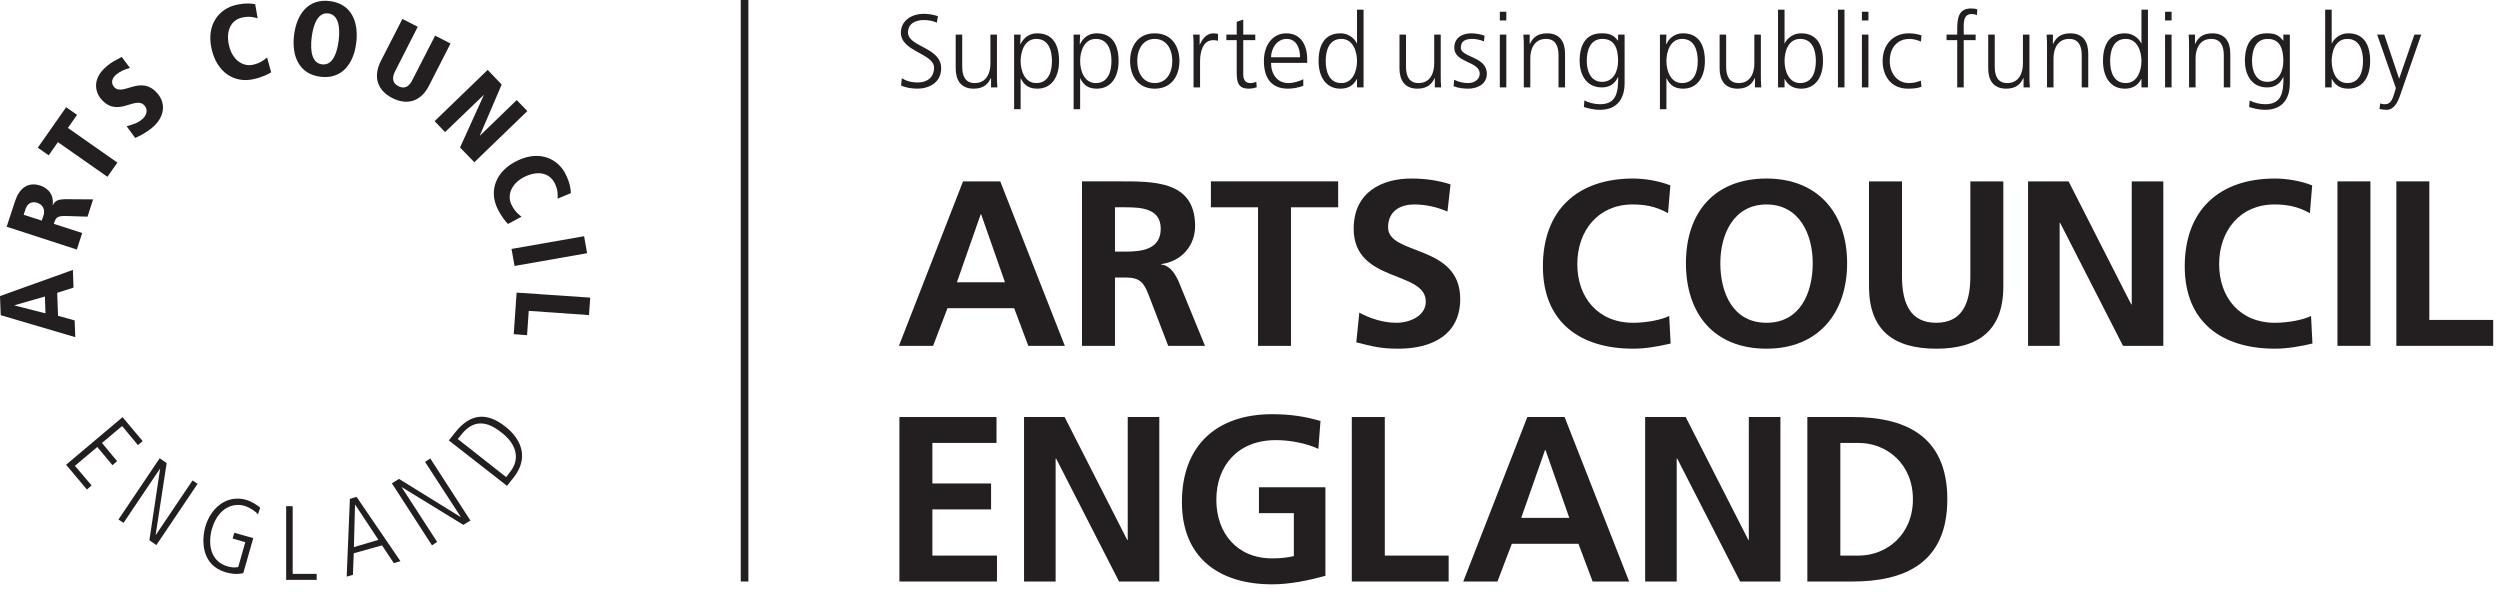 <?xml version="1.0" encoding="UTF-8" standalone="no"?>
<!DOCTYPE svg PUBLIC "-//W3C//DTD SVG 1.1//EN" "http://www.w3.org/Graphics/SVG/1.1/DTD/svg11.dtd">
<svg width="100%" height="100%" viewBox="0 0 245 58" version="1.1" xmlns="http://www.w3.org/2000/svg" xmlns:xlink="http://www.w3.org/1999/xlink" xml:space="preserve" xmlns:serif="http://www.serif.com/" style="fill-rule:evenodd;clip-rule:evenodd;stroke-linejoin:round;stroke-miterlimit:2;">
    <g transform="matrix(1,0,0,1,-14.826,-15.089)">
        <path d="M109.204,32.863L112.85,32.863L119.179,48.983L115.6,48.983L114.213,45.29L107.679,45.29L106.27,48.983L102.92,48.983L109.204,32.863ZM110.98,36.098L110.932,36.098L108.604,42.749L113.313,42.749L110.98,36.098Z" style="fill:rgb(35,31,32);fill-rule:nonzero;"/>
        <path d="M120.862,32.862L124.351,32.862C127.814,32.862 131.946,32.748 131.946,37.23C131.946,39.123 130.677,40.69 128.621,40.97L128.621,41.013C129.5,41.083 130.007,41.962 130.332,42.677L132.918,48.985L129.313,48.985L127.376,43.949C126.91,42.749 126.5,42.285 125.135,42.285L124.094,42.285L124.094,48.985L120.862,48.985L120.862,32.862ZM124.094,39.748L125.16,39.748C126.751,39.748 128.578,39.514 128.578,37.505C128.578,35.566 126.775,35.404 125.16,35.404L124.094,35.404L124.094,39.748Z" style="fill:rgb(35,31,32);fill-rule:nonzero;"/>
        <path d="M138.113,35.404L133.494,35.404L133.494,32.862L145.966,32.862L145.966,35.404L141.342,35.404L141.342,48.985L138.113,48.985L138.113,35.404Z" style="fill:rgb(35,31,32);fill-rule:nonzero;"/>
        <path d="M156.678,35.82C155.662,35.38 154.53,35.125 153.4,35.125C152.291,35.125 150.858,35.612 150.858,37.367C150.858,40.162 157.927,38.983 157.927,44.386C157.927,47.92 155.129,49.262 151.876,49.262C150.121,49.262 149.334,49.034 147.742,48.637L148.039,45.727C149.152,46.329 150.42,46.721 151.69,46.721C152.914,46.721 154.553,46.096 154.553,44.642C154.553,41.57 147.487,42.84 147.487,37.505C147.487,33.901 150.279,32.585 153.123,32.585C154.506,32.585 155.799,32.77 156.978,33.164L156.678,35.82Z" style="fill:rgb(35,31,32);fill-rule:nonzero;"/>
        <path d="M178.548,48.756C177.371,49.032 176.099,49.26 174.875,49.26C169.657,49.26 166.03,46.651 166.03,41.197C166.03,35.682 169.402,32.585 174.875,32.585C175.937,32.585 177.347,32.794 178.523,33.257L178.293,35.982C177.069,35.288 175.962,35.127 174.806,35.127C171.48,35.127 169.402,37.666 169.402,40.97C169.402,44.249 171.432,46.721 174.875,46.721C176.147,46.721 177.643,46.442 178.408,46.051L178.548,48.756Z" style="fill:rgb(35,31,32);fill-rule:nonzero;"/>
        <path d="M187.944,32.585C193.001,32.585 195.844,36.005 195.844,40.877C195.844,45.749 193.046,49.26 187.944,49.26C182.773,49.26 180.048,45.819 180.048,40.877C180.048,35.935 182.817,32.585 187.944,32.585ZM187.944,46.721C191.245,46.721 192.473,43.787 192.473,40.877C192.473,38.035 191.153,35.127 187.944,35.127C184.736,35.127 183.419,38.035 183.419,40.877C183.419,43.787 184.644,46.721 187.944,46.721Z" style="fill:rgb(35,31,32);fill-rule:nonzero;"/>
        <path d="M197.988,32.863L201.222,32.863L201.222,42.172C201.222,44.921 202.098,46.721 204.572,46.721C207.04,46.721 207.921,44.921 207.921,42.172L207.921,32.863L211.152,32.863L211.152,43.165C211.152,47.483 208.704,49.262 204.572,49.262C200.438,49.262 197.988,47.483 197.988,43.165L197.988,32.863Z" style="fill:rgb(35,31,32);fill-rule:nonzero;"/>
        <path d="M213.576,32.863L217.547,32.863L223.688,44.921L223.736,44.921L223.736,32.863L226.831,32.863L226.831,48.983L222.882,48.983L216.718,36.927L216.671,36.927L216.671,48.983L213.576,48.983L213.576,32.863Z" style="fill:rgb(35,31,32);fill-rule:nonzero;"/>
        <path d="M241.446,48.756C240.271,49.032 238.999,49.26 237.776,49.26C232.556,49.26 228.93,46.651 228.93,41.197C228.93,35.682 232.302,32.585 237.776,32.585C238.837,32.585 240.245,32.794 241.421,33.257L241.194,35.982C239.968,35.288 238.862,35.127 237.708,35.127C234.383,35.127 232.302,37.666 232.302,40.97C232.302,44.249 234.332,46.721 237.776,46.721C239.044,46.721 240.546,46.442 241.308,46.051L241.446,48.756Z" style="fill:rgb(35,31,32);fill-rule:nonzero;"/>
        <rect x="243.896" y="32.863" width="3.232" height="16.12" style="fill:rgb(35,31,32);fill-rule:nonzero;"/>
        <path d="M249.667,32.863L252.899,32.863L252.899,46.442L259.159,46.442L259.159,48.983L249.667,48.983L249.667,32.863Z" style="fill:rgb(35,31,32);fill-rule:nonzero;"/>
        <path d="M102.968,55.957L112.484,55.957L112.484,58.495L106.2,58.495L106.2,62.469L111.952,62.469L111.952,65.01L106.2,65.01L106.2,69.536L112.529,69.536L112.529,72.077L102.968,72.077L102.968,55.957Z" style="fill:rgb(35,31,32);fill-rule:nonzero;"/>
        <path d="M115.182,55.957L119.157,55.957L125.298,68.01L125.344,68.01L125.344,55.957L128.438,55.957L128.438,72.077L124.492,72.077L118.323,60.022L118.278,60.022L118.278,72.077L115.182,72.077L115.182,55.957Z" style="fill:rgb(35,31,32);fill-rule:nonzero;"/>
        <path d="M144.026,59.075C142.779,58.497 141.161,58.221 139.864,58.221C136.102,58.221 134.027,60.76 134.027,64.063C134.027,67.34 136.057,69.811 139.498,69.811C140.379,69.811 141.069,69.719 141.623,69.582L141.623,65.379L138.204,65.379L138.204,62.838L144.715,62.838L144.715,71.522C143.008,71.983 141.229,72.354 139.498,72.354C134.28,72.354 130.654,69.743 130.654,64.293C130.654,58.774 134.027,55.68 139.498,55.68C141.369,55.68 142.846,55.932 144.234,56.35L144.026,59.075Z" style="fill:rgb(35,31,32);fill-rule:nonzero;"/>
        <path d="M147.302,55.957L150.536,55.957L150.536,69.536L156.793,69.536L156.793,72.077L147.302,72.077L147.302,55.957Z" style="fill:rgb(35,31,32);fill-rule:nonzero;"/>
        <path d="M164.505,55.957L168.155,55.957L174.484,72.079L170.905,72.079L169.517,68.383L162.983,68.383L161.576,72.079L158.225,72.079L164.505,55.957ZM166.284,59.188L166.241,59.188L163.905,65.84L168.617,65.84L166.284,59.188Z" style="fill:rgb(35,31,32);fill-rule:nonzero;"/>
        <path d="M176.051,55.957L180.023,55.957L186.167,68.01L186.211,68.01L186.211,55.957L189.307,55.957L189.307,72.077L185.358,72.077L179.19,60.022L179.145,60.022L179.145,72.077L176.051,72.077L176.051,55.957Z" style="fill:rgb(35,31,32);fill-rule:nonzero;"/>
        <path d="M191.946,55.957L196.357,55.957C201.296,55.957 205.663,57.622 205.663,64.018C205.663,70.411 201.296,72.077 196.357,72.077L191.946,72.077L191.946,55.957ZM195.179,69.536L196.98,69.536C199.68,69.536 202.292,67.528 202.292,64.018C202.292,60.504 199.68,58.497 196.98,58.497L195.179,58.497L195.179,69.536Z" style="fill:rgb(35,31,32);fill-rule:nonzero;"/>
        <path d="M103.131,23.474C103.506,23.636 104.044,23.778 104.735,23.778C105.833,23.778 107.061,23.21 107.061,21.777C107.061,19.705 103.81,19.694 103.81,18.272C103.81,17.358 104.614,17.053 105.346,17.053C105.823,17.053 106.321,17.144 106.635,17.317L106.747,16.678C106.261,16.496 105.701,16.445 105.355,16.445C104.106,16.445 103.112,17.155 103.112,18.292C103.112,20.151 106.362,20.325 106.362,21.717C106.362,22.723 105.64,23.169 104.766,23.169C104.106,23.169 103.618,23.018 103.202,22.753L103.131,23.474ZM112.527,18.477L111.887,18.477L111.887,21.341C111.887,22.205 111.522,23.23 110.353,23.23C109.469,23.23 109.123,22.601 109.123,21.625L109.123,18.477L108.485,18.477L108.485,21.788C108.485,22.926 108.971,23.778 110.251,23.778C111.329,23.778 111.715,23.201 111.928,22.733L111.949,22.733L111.949,23.656L112.567,23.656C112.527,23.239 112.527,22.833 112.527,22.437L112.527,18.477ZM114.209,25.79L114.848,25.79L114.848,22.774L114.868,22.774C115.184,23.443 115.671,23.778 116.484,23.778C117.907,23.778 118.616,22.601 118.616,21.066C118.616,19.492 118.009,18.355 116.484,18.355C115.386,18.355 114.99,19.135 114.828,19.42L114.807,19.42L114.848,18.477L114.209,18.477L114.209,25.79ZM117.917,21.066C117.917,22.072 117.602,23.23 116.383,23.23C115.244,23.23 114.848,22.011 114.848,21.066C114.848,20.121 115.244,18.902 116.383,18.902C117.602,18.902 117.917,20.06 117.917,21.066ZM120.041,25.79L120.679,25.79L120.679,22.774L120.7,22.774C121.015,23.443 121.502,23.778 122.316,23.778C123.739,23.778 124.449,22.601 124.449,21.066C124.449,19.492 123.84,18.355 122.316,18.355C121.218,18.355 120.822,19.135 120.66,19.42L120.64,19.42L120.679,18.477L120.041,18.477L120.041,25.79ZM123.749,21.066C123.749,22.072 123.434,23.23 122.214,23.23C121.076,23.23 120.679,22.011 120.679,21.066C120.679,20.121 121.076,18.902 122.214,18.902C123.434,18.902 123.749,20.06 123.749,21.066ZM125.576,21.066C125.576,22.478 126.316,23.778 127.994,23.778C129.67,23.778 130.41,22.478 130.41,21.066C130.41,19.653 129.67,18.355 127.994,18.355C126.316,18.355 125.576,19.653 125.576,21.066ZM126.276,21.066C126.276,19.867 126.876,18.902 127.994,18.902C129.11,18.902 129.711,19.867 129.711,21.066C129.711,22.266 129.11,23.23 127.994,23.23C126.876,23.23 126.276,22.266 126.276,21.066ZM131.793,23.656L132.432,23.656L132.432,21.096C132.432,20.161 132.706,19.024 133.722,19.024C133.885,19.024 134.057,19.044 134.189,19.085L134.189,18.415C134.078,18.385 133.895,18.355 133.743,18.355C133.081,18.355 132.645,18.892 132.411,19.471L132.392,19.471L132.392,18.477L131.752,18.477C131.793,18.851 131.793,19.064 131.793,19.633L131.793,23.656ZM137.842,18.477L136.664,18.477L136.664,17.004L136.024,17.227L136.024,18.477L135.009,18.477L135.009,19.024L136.024,19.024L136.024,22.052C136.024,22.997 136.065,23.778 137.202,23.778C137.517,23.778 137.832,23.697 137.984,23.636L137.944,23.109C137.761,23.18 137.599,23.23 137.354,23.23C136.836,23.23 136.664,22.844 136.664,22.377L136.664,19.024L137.842,19.024L137.842,18.477ZM142.548,22.844C142.244,23.037 141.563,23.23 141.096,23.23C139.977,23.23 139.389,22.346 139.389,21.248L142.933,21.248L142.933,20.924C142.933,19.532 142.334,18.355 140.872,18.355C139.561,18.355 138.688,19.481 138.688,21.066C138.688,22.621 139.327,23.778 141.045,23.778C141.522,23.778 142.101,23.677 142.548,23.494L142.548,22.844ZM139.389,20.702C139.389,19.848 139.967,18.902 140.913,18.902C141.867,18.902 142.233,19.796 142.233,20.702L139.389,20.702ZM148.454,16.038L147.814,16.038L147.814,19.349L147.795,19.349C147.703,19.095 147.195,18.355 146.179,18.355C144.654,18.355 144.046,19.492 144.046,21.066C144.046,22.601 144.756,23.778 146.179,23.778C146.92,23.778 147.449,23.494 147.795,22.834L147.814,22.834L147.814,23.656L148.454,23.656L148.454,16.038ZM144.746,21.066C144.746,20.06 145.061,18.902 146.28,18.902C147.418,18.902 147.814,20.121 147.814,21.066C147.814,22.011 147.418,23.23 146.28,23.23C145.061,23.23 144.746,22.072 144.746,21.066ZM156.018,18.477L155.378,18.477L155.378,21.341C155.378,22.205 155.012,23.23 153.844,23.23C152.96,23.23 152.614,22.601 152.614,21.625L152.614,18.477L151.976,18.477L151.976,21.788C151.976,22.926 152.462,23.778 153.743,23.778C154.819,23.778 155.205,23.201 155.419,22.733L155.439,22.733L155.439,23.656L156.058,23.656C156.018,23.239 156.018,22.833 156.018,22.437L156.018,18.477ZM157.277,23.535C157.733,23.718 158.231,23.778 158.729,23.778C159.512,23.778 160.537,23.403 160.537,22.307C160.537,20.609 157.987,20.731 157.987,19.766C157.987,19.104 158.445,18.902 159.105,18.902C159.461,18.902 159.918,18.994 160.252,19.145L160.313,18.587C159.858,18.415 159.309,18.355 159.034,18.355C158.18,18.355 157.348,18.74 157.348,19.766C157.348,21.269 159.837,21.076 159.837,22.307C159.837,22.895 159.298,23.23 158.688,23.23C158.19,23.23 157.723,23.099 157.338,22.905L157.277,23.535ZM161.808,23.656L162.446,23.656L162.446,18.477L161.808,18.477L161.808,23.656ZM162.446,16.242L161.808,16.242L161.808,17.094L162.446,17.094L162.446,16.242ZM164.158,23.656L164.796,23.656L164.796,20.791C164.796,19.928 165.163,18.902 166.332,18.902C167.216,18.902 167.561,19.531 167.561,20.507L167.561,23.656L168.2,23.656L168.2,20.345C168.2,19.207 167.713,18.355 166.433,18.355C165.355,18.355 164.97,18.932 164.755,19.4L164.736,19.4L164.736,18.477L164.118,18.477C164.158,18.893 164.158,19.299 164.158,19.695L164.158,23.656ZM170.329,21.066C170.329,20.06 170.645,18.902 171.863,18.902C173.033,18.902 173.398,19.816 173.398,21.066C173.398,22.011 172.982,23.109 171.823,23.109C170.736,23.109 170.329,22.083 170.329,21.066ZM174.037,18.477L173.398,18.477L173.398,19.065L173.378,19.065C172.9,18.445 172.453,18.355 171.762,18.355C170.237,18.355 169.629,19.492 169.629,21.066C169.629,22.215 170.157,23.656 171.813,23.656C172.474,23.656 173.042,23.392 173.388,22.642L173.408,22.642C173.408,24.103 173.266,25.303 171.62,25.303C171.061,25.303 170.492,25.14 170.095,24.936L170.045,25.577C170.31,25.657 170.928,25.851 171.609,25.851C173.388,25.851 174.037,24.673 174.037,23.23L174.037,18.477ZM177.499,25.79L178.136,25.79L178.136,22.774L178.157,22.774C178.473,23.443 178.96,23.778 179.773,23.778C181.196,23.778 181.905,22.601 181.905,21.066C181.905,19.492 181.297,18.355 179.773,18.355C178.675,18.355 178.278,19.135 178.116,19.42L178.096,19.42L178.136,18.477L177.499,18.477L177.499,25.79ZM181.206,21.066C181.206,22.072 180.891,23.23 179.671,23.23C178.533,23.23 178.136,22.011 178.136,21.066C178.136,20.121 178.533,18.902 179.671,18.902C180.891,18.902 181.206,20.06 181.206,21.066ZM187.391,18.477L186.752,18.477L186.752,21.341C186.752,22.205 186.387,23.23 185.218,23.23C184.333,23.23 183.988,22.601 183.988,21.625L183.988,18.477L183.349,18.477L183.349,21.788C183.349,22.926 183.836,23.778 185.116,23.778C186.193,23.778 186.579,23.201 186.793,22.733L186.813,22.733L186.813,23.656L187.432,23.656C187.391,23.239 187.391,22.833 187.391,22.437L187.391,18.477ZM189.073,23.656L189.712,23.656L189.712,22.834L189.732,22.834C190.079,23.494 190.606,23.778 191.348,23.778C192.771,23.778 193.481,22.601 193.481,21.066C193.481,19.492 192.872,18.355 191.348,18.355C190.331,18.355 189.824,19.095 189.732,19.349L189.712,19.349L189.712,16.038L189.073,16.038L189.073,23.656ZM192.78,21.066C192.78,22.072 192.466,23.23 191.246,23.23C190.108,23.23 189.712,22.011 189.712,21.066C189.712,20.121 190.079,18.902 191.246,18.902C192.466,18.902 192.78,20.06 192.78,21.066ZM194.945,23.656L195.585,23.656L195.585,16.038L194.945,16.038L194.945,23.656ZM197.294,23.656L197.932,23.656L197.932,18.477L197.294,18.477L197.294,23.656ZM197.933,16.242L197.294,16.242L197.294,17.094L197.933,17.094L197.933,16.242ZM203.132,18.557C202.948,18.496 202.502,18.355 201.881,18.355C200.349,18.355 199.323,19.471 199.323,21.066C199.323,22.509 200.134,23.778 201.801,23.778C202.287,23.778 202.694,23.747 203.132,23.595L203.07,22.997C202.685,23.139 202.308,23.23 201.902,23.23C200.733,23.23 200.022,22.245 200.022,21.066C200.022,19.807 200.724,18.902 201.972,18.902C202.318,18.902 202.735,19.013 203.08,19.166L203.132,18.557ZM206.633,23.656L207.271,23.656L207.271,19.024L208.439,19.024L208.439,18.477L207.271,18.477L207.271,18.029C207.271,17.409 207.18,16.463 208.055,16.463C208.237,16.463 208.43,16.504 208.562,16.576L208.603,16.018C208.479,15.946 208.206,15.917 208.003,15.917C206.673,15.917 206.633,17.013 206.633,18.1L206.633,18.477L205.586,18.477L205.586,19.024L206.633,19.024L206.633,23.656ZM213.712,18.477L213.072,18.477L213.072,21.341C213.072,22.205 212.708,23.23 211.538,23.23C210.654,23.23 210.31,22.601 210.31,21.625L210.31,18.477L209.67,18.477L209.67,21.788C209.67,22.926 210.157,23.778 211.437,23.778C212.515,23.778 212.9,23.201 213.113,22.733L213.134,22.733L213.134,23.656L213.753,23.656C213.712,23.239 213.712,22.833 213.712,22.437L213.712,18.477ZM215.433,23.656L216.071,23.656L216.071,20.791C216.071,19.928 216.437,18.902 217.606,18.902C218.49,18.902 218.835,19.531 218.835,20.507L218.835,23.656L219.475,23.656L219.475,20.345C219.475,19.207 218.987,18.355 217.708,18.355C216.631,18.355 216.244,18.932 216.031,19.4L216.011,19.4L216.011,18.477L215.392,18.477C215.433,18.893 215.433,19.299 215.433,19.695L215.433,23.656ZM225.325,16.038L224.688,16.038L224.688,19.349L224.667,19.349C224.575,19.095 224.067,18.355 223.051,18.355C221.526,18.355 220.919,19.492 220.919,21.066C220.919,22.601 221.629,23.778 223.051,23.778C223.793,23.778 224.321,23.494 224.667,22.834L224.688,22.834L224.688,23.656L225.325,23.656L225.325,16.038ZM221.618,21.066C221.618,20.06 221.933,18.902 223.152,18.902C224.29,18.902 224.688,20.121 224.688,21.066C224.688,22.011 224.29,23.23 223.152,23.23C221.933,23.23 221.618,22.072 221.618,21.066ZM227.003,23.656L227.641,23.656L227.641,18.477L227.003,18.477L227.003,23.656ZM227.642,16.242L227.003,16.242L227.003,17.094L227.642,17.094L227.642,16.242ZM229.353,23.656L229.993,23.656L229.993,20.791C229.993,19.928 230.357,18.902 231.527,18.902C232.41,18.902 232.758,19.531 232.758,20.507L232.758,23.656L233.395,23.656L233.395,20.345C233.395,19.207 232.909,18.355 231.629,18.355C230.551,18.355 230.165,18.932 229.952,19.4L229.932,19.4L229.932,18.477L229.313,18.477C229.353,18.893 229.353,19.299 229.353,19.695L229.353,23.656ZM235.524,21.066C235.524,20.06 235.841,18.902 237.06,18.902C238.228,18.902 238.593,19.816 238.593,21.066C238.593,22.011 238.177,23.109 237.019,23.109C235.931,23.109 235.524,22.083 235.524,21.066ZM239.231,18.477L238.593,18.477L238.593,19.065L238.573,19.065C238.095,18.445 237.647,18.355 236.956,18.355C235.435,18.355 234.825,19.492 234.825,21.066C234.825,22.215 235.353,23.656 237.007,23.656C237.667,23.656 238.237,23.392 238.583,22.642L238.603,22.642C238.603,24.103 238.46,25.303 236.815,25.303C236.255,25.303 235.688,25.14 235.292,24.936L235.241,25.577C235.505,25.657 236.126,25.851 236.806,25.851C238.583,25.851 239.231,24.673 239.231,23.23L239.231,18.477ZM242.692,23.656L243.331,23.656L243.331,22.834L243.353,22.834C243.698,23.494 244.226,23.778 244.968,23.778C246.392,23.778 247.101,22.601 247.101,21.066C247.101,19.492 246.491,18.355 244.968,18.355C243.952,18.355 243.442,19.095 243.353,19.349L243.331,19.349L243.331,16.038L242.692,16.038L242.692,23.656ZM246.401,21.066C246.401,22.072 246.087,23.23 244.866,23.23C243.728,23.23 243.331,22.011 243.331,21.066C243.331,20.121 243.698,18.902 244.866,18.902C246.087,18.902 246.401,20.06 246.401,21.066ZM248.485,18.477L247.784,18.477L249.62,23.718L249.489,24.176C249.286,24.846 249.104,25.303 248.554,25.303C248.321,25.303 248.198,25.262 248.079,25.222L248.017,25.769C248.229,25.819 248.474,25.851 248.708,25.851C249.429,25.851 249.794,25.14 250.038,24.429L252.108,18.477L251.438,18.477L249.946,22.793L249.937,22.793L248.485,18.477Z" style="fill:rgb(35,31,32);fill-rule:nonzero;"/>
        <path d="M19.226,44.146L19.28,45.797L16.249,45.023L16.244,45.006L19.226,44.146ZM22.03,43.274L21.97,41.54L14.826,44.103L14.897,45.978L22.202,48.13L22.141,46.489L20.514,46.037L20.432,43.783L22.03,43.274Z" style="fill:rgb(35,31,32);fill-rule:nonzero;"/>
        <path d="M17.145,36.136L17.305,35.64C17.585,34.779 18.197,34.877 18.481,34.968C18.977,35.124 19.287,35.586 19.088,36.208L18.917,36.707L17.145,36.136ZM22.356,39.545L22.88,37.926L20.103,37.026C20.291,36.436 20.363,36.221 21.388,36.259L23.403,36.322L23.95,34.629L21.478,34.611C20.57,34.603 20.235,34.71 20.012,35.186L19.991,35.182C20.158,33.767 19.036,33.364 18.751,33.269C17.478,32.858 16.673,33.657 16.305,34.795L15.478,37.308L22.356,39.545Z" style="fill:rgb(35,31,32);fill-rule:nonzero;"/>
        <path d="M25.353,32.415L26.33,31.024L21.481,27.626L22.378,26.344L21.31,25.597L18.528,29.562L19.597,30.311L20.502,29.019L25.353,32.415Z" style="fill:rgb(35,31,32);fill-rule:nonzero;"/>
        <path d="M26.756,20.669C26.195,20.968 25.799,21.144 25.296,21.572C23.443,23.125 24.558,24.593 24.705,24.758C26.356,26.74 28.099,24.384 29.001,25.45C29.378,25.902 29.155,26.445 28.743,26.79C28.256,27.201 27.762,27.295 27.238,27.467L28.074,28.608C28.371,28.479 29.09,28.149 29.76,27.585C30.865,26.658 31.166,25.328 30.283,24.279C28.635,22.313 26.848,24.612 25.998,23.603C25.655,23.192 25.81,22.733 26.233,22.383C26.581,22.087 27.127,21.85 27.564,21.749L26.756,20.669Z" style="fill:rgb(35,31,32);fill-rule:nonzero;"/>
        <path d="M39.835,15.499C39.539,15.446 38.954,15.338 37.902,15.585C36.472,15.917 34.972,17.343 35.571,19.924C36.088,22.157 37.771,23.286 39.699,22.841C40.597,22.632 41.143,22.334 41.402,22.18L41.001,20.719C40.857,20.83 40.454,21.243 39.647,21.428C38.596,21.672 37.587,20.925 37.271,19.556C36.938,18.137 37.439,17.069 38.541,16.813C39.302,16.638 39.792,16.806 40.077,16.885L39.835,15.499Z" style="fill:rgb(35,31,32);fill-rule:nonzero;"/>
        <path d="M45.371,18.741C45.545,17.368 46.022,16.286 46.994,16.403C47.973,16.525 48.184,17.686 48.015,19.062C47.844,20.439 47.357,21.519 46.385,21.396C45.407,21.279 45.204,20.118 45.371,18.741ZM43.644,18.525C43.388,20.635 44.168,22.357 46.234,22.611C48.298,22.867 49.48,21.388 49.739,19.278C50.001,17.169 49.213,15.443 47.141,15.195C45.079,14.933 43.905,16.417 43.644,18.525Z" style="fill:rgb(35,31,32);fill-rule:nonzero;"/>
        <path d="M52.157,21.051C51.349,22.645 51.829,23.957 53.274,24.699C54.73,25.434 56.072,25.056 56.883,23.457L58.977,19.353L57.468,18.582L55.242,22.923C54.918,23.572 54.478,23.846 53.875,23.537C53.262,23.225 53.223,22.706 53.556,22.057L55.764,17.714L54.261,16.944L52.157,21.051Z" style="fill:rgb(35,31,32);fill-rule:nonzero;"/>
        <path d="M57.417,26.962L58.444,28.035L62.219,24.405L62.233,24.421L59.91,29.544L61.311,30.989L66.507,25.972L65.461,24.896L61.867,28.38L61.853,28.364L63.991,23.374L62.618,21.937L57.417,26.962Z" style="fill:rgb(35,31,32);fill-rule:nonzero;"/>
        <path d="M70.772,34.018C70.755,33.711 70.731,33.113 70.251,32.147C69.606,30.825 67.877,29.686 65.493,30.85C63.433,31.851 62.716,33.744 63.577,35.525C63.984,36.352 64.398,36.821 64.61,37.04L65.935,36.324C65.799,36.21 65.315,35.906 64.954,35.155C64.477,34.193 64.976,33.034 66.231,32.417C67.546,31.777 68.693,32.034 69.193,33.052C69.537,33.748 69.484,34.261 69.465,34.558L70.772,34.018Z" style="fill:rgb(35,31,32);fill-rule:nonzero;"/>
        <path d="M64.955,39.485L65.251,41.154L72.361,39.903L72.068,38.238L64.955,39.485Z" style="fill:rgb(35,31,32);fill-rule:nonzero;"/>
        <path d="M65.453,43.764L65.174,47.837L66.479,47.938L66.642,45.554L72.55,45.967L72.668,44.257L65.453,43.764Z" style="fill:rgb(35,31,32);fill-rule:nonzero;"/>
        <path d="M21.3,60.634L23.345,63.063L23.802,62.662L22.169,60.739L24.36,58.895L25.847,60.678L26.303,60.28L24.819,58.499L26.791,56.84L28.346,58.711L28.808,58.316L26.837,55.97L21.3,60.634Z" style="fill:rgb(35,31,32);fill-rule:nonzero;"/>
        <path d="M26.434,66.003L26.932,66.33L30.497,61.033L30.514,61.044L29.466,68.031L30.15,68.507L34.19,62.501L33.692,62.173L30.099,67.51L30.082,67.498L31.158,60.474L30.474,59.998L26.434,66.003Z" style="fill:rgb(35,31,32);fill-rule:nonzero;"/>
        <path d="M37.623,67.865L38.864,68.223L38.171,70.66C37.808,70.736 37.513,70.692 37.155,70.602C35.32,70.09 35.228,68.205 35.592,66.937C36.224,64.749 37.772,64.363 38.762,64.657C39.293,64.811 39.893,65.207 40.098,65.503L40.328,64.84C40.151,64.668 39.522,64.241 38.961,64.075C37.015,63.523 35.466,64.91 34.954,66.684C34.578,68.007 34.518,70.474 36.954,71.175C37.528,71.34 38.088,71.393 38.668,71.256L39.647,67.822L37.788,67.3L37.623,67.865Z" style="fill:rgb(35,31,32);fill-rule:nonzero;"/>
        <path d="M42.869,71.916L45.861,71.916L45.86,71.326L43.509,71.326L43.509,64.698L42.869,64.698L42.869,71.916Z" style="fill:rgb(35,31,32);fill-rule:nonzero;"/>
        <path d="M49.618,64.552L49.636,64.549L51.909,67.993L49.508,68.705L49.618,64.552ZM48.801,71.602L49.412,71.422L49.492,69.31L52.265,68.534L53.418,70.273L54.072,70.087L49.769,63.782L49.115,63.976L48.801,71.602Z" style="fill:rgb(35,31,32);fill-rule:nonzero;"/>
        <path d="M57.161,68.534L57.664,68.194L54.197,62.845L54.213,62.836L60.235,66.527L60.925,66.099L56.992,60.015L56.483,60.358L59.979,65.742L59.957,65.75L53.929,62.022L53.229,62.453L57.161,68.534Z" style="fill:rgb(35,31,32);fill-rule:nonzero;"/>
        <path d="M59.689,58.113L60.024,57.7C61.508,55.773 63.105,56.782 64.002,57.5C65.426,58.61 65.826,60.044 64.838,61.309L64.429,61.844L59.689,58.113ZM64.511,62.7L65.201,61.835C66.628,59.986 65.988,58.176 64.332,56.881C62.495,55.441 60.872,55.616 59.397,57.515L58.81,58.249L64.511,62.7Z" style="fill:rgb(35,31,32);fill-rule:nonzero;"/>
        <rect x="87.42" y="15.089" width="0.748" height="56.988" style="fill:rgb(35,31,32);fill-rule:nonzero;"/>
    </g>
</svg>
